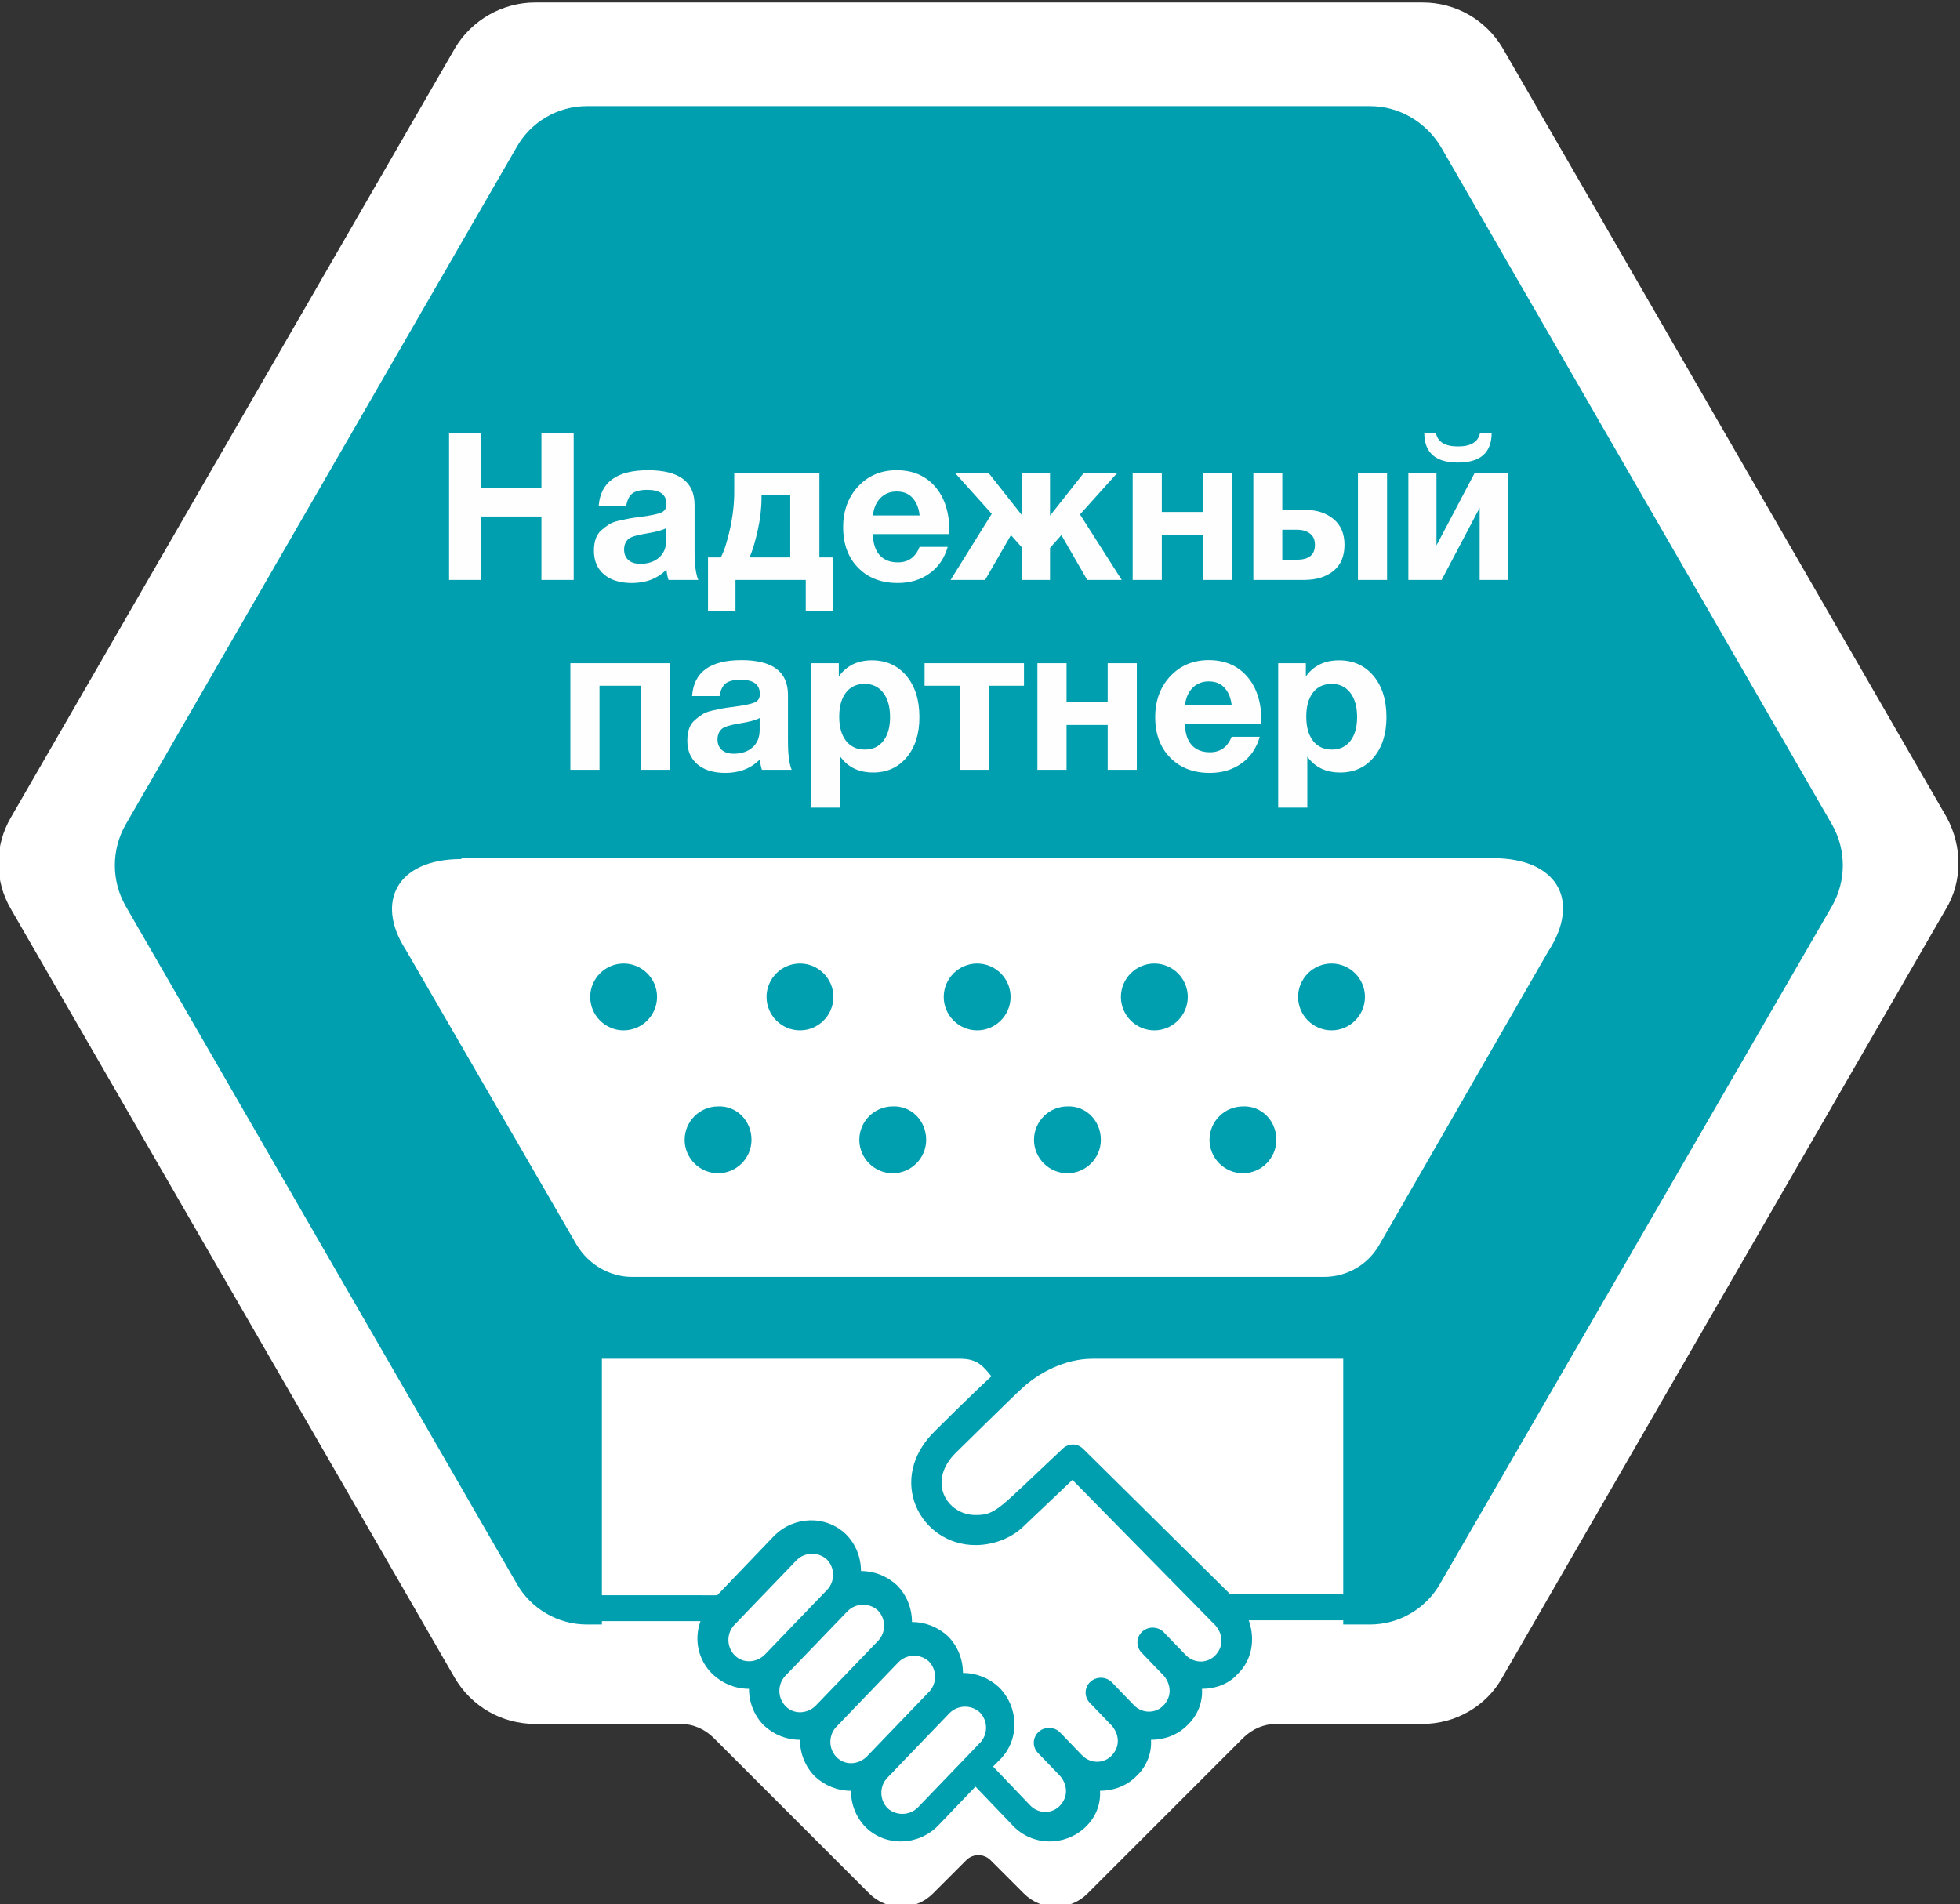 <?xml version="1.0" encoding="UTF-8"?>
<!DOCTYPE svg PUBLIC "-//W3C//DTD SVG 1.1//EN" "http://www.w3.org/Graphics/SVG/1.1/DTD/svg11.dtd">
<!-- Creator: CorelDRAW 2021.5 -->
<svg xmlns="http://www.w3.org/2000/svg" xml:space="preserve" width="62.048mm" height="60.292mm" version="1.1" style="shape-rendering:geometricPrecision; text-rendering:geometricPrecision; image-rendering:optimizeQuality; fill-rule:evenodd; clip-rule:evenodd" viewBox="0 0 6204.8 6029.2" xmlns:xlink="http://www.w3.org/1999/xlink" xmlns:xodm="http://www.corel.com/coreldraw/odm/2003">
 <rect x="0" y="0" width="6204.8" height="6029.2" fill="#333333" stroke="none"/>
 <defs>
  <style type="text/css">
   <![CDATA[
    .fil2 {fill:#FEFEFE;fill-rule:nonzero}
    .fil1 {fill:#009FB0;fill-rule:nonzero}
    .fil0 {fill:white;fill-rule:nonzero}
   ]]>
  </style>
 </defs>
 <g id="Слой_x0020_1">
  <path class="fil0" d="M6162.57 2587.69l-1404.94 -2434.17c-52.92,-89.96 -148.17,-145.52 -254,-145.52l-2809.87 0c-103.19,0 -201.08,55.56 -254,145.52l-1404.94 2434.17c-52.92,89.96 -52.92,201.08 0,291.04l1404.94 2434.17c52.92,89.96 148.17,145.52 254,145.52l460.37 0c39.69,0 76.73,15.88 105.83,44.98l492.13 492.13c55.56,55.56 145.52,55.56 201.08,0l105.83 -105.83c21.17,-21.17 55.56,-21.17 76.73,0l105.83 105.83c55.56,55.56 145.52,55.56 201.08,0l492.13 -492.13c29.1,-29.1 66.15,-44.98 105.83,-44.98l463.03 0c103.19,0 201.08,-55.56 251.35,-145.52l1404.94 -2434.17c52.92,-87.31 52.92,-198.43 2.65,-291.04z"/>
  <path class="fil1" d="M4336.94 336.09l-2479.14 0c-92.6,0 -177.27,50.27 -222.25,129.65l-1238.25 2145.77c-44.98,79.38 -44.98,177.27 0,256.65l1238.25 2145.77c44.98,79.38 129.65,129.65 222.25,129.65l2479.14 -0.01c92.6,0 177.27,-50.27 222.25,-129.65l1240.9 -2145.77c44.98,-79.38 44.98,-177.27 0,-256.65l-1238.25 -2145.77c-47.62,-79.37 -132.29,-129.64 -224.9,-129.64z"/>
  <path class="fil0" d="M1460.92 2719.98c-206.38,0 -272.52,137.58 -177.27,285.75l542.4 936.63c37.04,60.85 103.19,100.54 174.63,100.54l2190.74 0c71.44,0 137.58,-37.04 174.63,-100.54l534.46 -928.69c108.48,-166.69 23.81,-296.33 -171.98,-296.33l-3267.61 0 0 2.64z"/>
  <path class="fil1" d="M2080.05 3156.55c0,58.21 -47.63,105.83 -105.83,105.83 -58.21,0 -105.83,-47.63 -105.83,-105.83 0,-58.21 47.63,-105.83 105.83,-105.83 58.2,-0.01 105.83,47.62 105.83,105.83z"/>
  <path class="fil1" d="M2638.32 3156.55c0,58.21 -47.63,105.83 -105.83,105.83 -58.21,0 -105.83,-47.63 -105.83,-105.83 0,-58.21 47.63,-105.83 105.83,-105.83 58.2,-0.01 105.83,47.62 105.83,105.83z"/>
  <path class="fil1" d="M3199.24 3156.55c0,58.21 -47.63,105.83 -105.83,105.83 -58.21,0 -105.83,-47.63 -105.83,-105.83 0,-58.21 47.63,-105.83 105.83,-105.83 58.2,-0.01 105.83,47.62 105.83,105.83z"/>
  <path class="fil1" d="M2379.03 3608.98c0,58.21 -47.63,105.83 -105.83,105.83 -58.21,0 -105.83,-47.63 -105.83,-105.83 0,-58.21 47.63,-105.83 105.83,-105.83 58.2,-2.65 105.83,44.98 105.83,105.83z"/>
  <path class="fil1" d="M2932.01 3608.98c0,58.21 -47.63,105.83 -105.83,105.83 -58.21,0 -105.83,-47.63 -105.83,-105.83 0,-58.21 47.63,-105.83 105.83,-105.83 58.2,-2.65 105.83,44.98 105.83,105.83z"/>
  <path class="fil1" d="M4321.07 3156.55c0,58.21 -47.63,105.83 -105.83,105.83 -58.21,0 -105.83,-47.63 -105.83,-105.83 0,-58.21 47.63,-105.83 105.83,-105.83 58.2,-0.01 105.83,47.62 105.83,105.83z"/>
  <path class="fil1" d="M4040.61 3608.98c0,58.21 -47.63,105.83 -105.83,105.83 -58.21,0 -105.83,-47.63 -105.83,-105.83 0,-58.21 47.63,-105.83 105.83,-105.83 58.21,-2.65 105.83,44.98 105.83,105.83z"/>
  <path class="fil1" d="M3760.15 3156.55c0,58.21 -47.63,105.83 -105.83,105.83 -58.21,0 -105.83,-47.63 -105.83,-105.83 0,-58.21 47.63,-105.83 105.83,-105.83 58.21,-0.01 105.83,47.62 105.83,105.83z"/>
  <path class="fil1" d="M3484.99 3608.98c0,58.21 -47.63,105.83 -105.83,105.83 -58.21,0 -105.83,-47.63 -105.83,-105.83 0,-58.21 47.63,-105.83 105.83,-105.83 58.2,-2.65 105.83,44.98 105.83,105.83z"/>
  <rect class="fil0" x="1905.42" y="4265.15" width="2346.85" height="899.58"/>
  <path class="fil1" d="M3233.63 4397.44c52.92,-50.27 137.58,-95.25 224.9,-95.25l804.33 0c0,-29.1 0,-55.56 0,-82.02l-2365.37 0c0,26.46 0,55.56 0,82.02 322.79,0 859.9,0 1143,0 55.56,0 74.08,26.46 97.9,55.56 -74.08,68.79 -177.27,171.98 -177.27,171.98 -158.75,153.46 -47.63,362.48 127,362.48 55.56,0 111.13,-21.17 148.17,-55.56l158.75 -150.81 452.44 460.38c21.17,23.81 26.46,58.21 7.94,84.67 -23.81,37.04 -74.08,39.69 -103.19,7.94l-68.79 -71.44c-18.52,-18.52 -50.27,-18.52 -68.79,0 -18.52,18.52 -18.52,47.63 0,66.15l68.79 71.44c21.17,23.81 26.46,58.21 7.94,84.67 -23.81,37.04 -74.08,39.69 -103.19,7.94l-68.79 -71.44c-18.52,-18.52 -50.27,-18.52 -68.79,0 -18.52,18.52 -18.52,47.63 0,66.15l68.79 71.44c21.17,23.81 26.46,58.21 7.94,84.67 -23.81,37.04 -74.08,39.69 -103.19,7.94l-68.79 -71.44c-18.52,-18.52 -50.27,-18.52 -68.79,0 -18.52,18.52 -18.52,47.63 0,66.15l68.79 71.44c21.17,23.81 26.46,58.21 7.94,84.67 -23.81,37.04 -74.08,39.69 -103.19,7.94l-111.13 -116.42 -5.29 -5.29 23.81 -23.81c60.85,-63.5 58.21,-164.04 -5.29,-227.54 -31.75,-29.1 -71.44,-44.98 -113.77,-44.98 0,-42.33 -15.88,-84.67 -47.63,-116.42 -31.75,-29.1 -71.44,-44.98 -113.77,-44.98 0,-42.33 -15.88,-84.67 -47.63,-116.42 -31.75,-29.1 -71.44,-44.98 -113.77,-44.98 0,-42.33 -15.88,-84.67 -47.63,-116.42l0 0c-63.5,-60.85 -164.04,-58.21 -227.54,5.29l-179.92 187.85 -373.06 -0.03 0 82.02 320.14 0c-21.17,58.21 -7.94,124.35 39.69,169.33 31.75,29.1 71.44,44.98 113.77,44.98 0,42.33 15.88,84.67 47.63,116.42 31.75,29.1 71.44,44.98 113.77,44.98 0,42.33 15.88,84.67 47.63,116.42 31.75,29.1 71.44,44.98 113.77,44.98 0,42.33 15.88,84.67 47.63,116.42 63.5,60.85 164.04,58.21 227.54,-5.29l119.06 -124.35 119.06 124.35c60.85,63.5 161.4,66.15 227.54,5.29l-0.01 -0.01c34.4,-31.75 50.27,-74.08 47.63,-116.42 39.69,0 82.02,-13.23 113.77,-44.98 34.4,-31.75 50.27,-74.08 47.63,-116.42 39.69,0 82.02,-13.23 113.77,-44.98 34.4,-31.75 50.27,-74.08 47.63,-116.42 39.69,0 82.02,-13.23 111.13,-44.98 47.63,-44.98 58.21,-111.13 37.04,-171.98l306.91 0.02 0 -82.02 -365.13 0 -465.67 -460.38c-18.52,-18.52 -44.98,-18.52 -63.5,-2.65 -206.38,193.15 -211.67,211.67 -277.81,211.67 -89.96,0 -156.1,-105.83 -60.85,-198.44 0,0.01 179.91,-177.27 206.37,-201.08zm-907.52 844.02c-26.46,-26.46 -26.46,-68.79 -2.65,-95.25l198.44 -206.38c26.46,-26.46 68.79,-26.46 95.25,-2.65 26.46,26.46 26.46,68.79 2.65,95.25l-198.44 206.38c-26.46,26.46 -68.79,29.11 -95.25,2.65zm161.4 161.4c-26.46,-26.46 -26.46,-68.79 -2.65,-95.25l198.44 -206.38c26.46,-26.46 68.79,-26.46 95.25,-2.65 26.46,26.46 26.46,68.79 2.65,95.25l-198.44 206.38c-26.46,26.46 -68.8,29.11 -95.25,2.65zm161.39 161.39c-26.46,-26.46 -26.46,-68.79 -2.65,-95.25l198.44 -206.38c26.46,-26.46 68.79,-26.46 95.25,-2.65 26.46,26.46 26.46,68.79 2.65,95.25l-198.44 206.38c-26.46,26.47 -68.79,29.11 -95.25,2.65zm256.65 158.75c-26.46,26.46 -68.79,26.46 -95.25,2.65 -26.46,-26.46 -26.46,-68.79 -2.65,-95.25l198.44 -206.38c26.46,-26.46 68.79,-26.46 95.25,-2.65 26.46,26.46 26.46,68.79 2.65,95.25l-198.44 206.38z"/>
  <path class="fil2" d="M1816.1 1370.43l0 465.8 -102.06 0 0 -200.84 -190.37 0 0 200.84 -102.06 0 0 -465.8 102.06 0 0 175.33 190.37 0 0 -175.33 102.06 0zm394.49 465.8l-94.21 0c-3.05,-8.72 -5.23,-19.63 -6.54,-32.71 -28.35,28.35 -64.77,42.52 -109.25,42.52 -37.51,0 -66.95,-9.05 -88.32,-27.15 -21.37,-18.1 -32.06,-43.07 -32.06,-74.9 0,-14.4 1.86,-27.04 5.56,-37.95 3.71,-10.9 9.82,-20.06 18.32,-27.47 8.51,-7.42 16.57,-13.52 24.21,-18.32 7.63,-4.8 18.21,-8.73 31.73,-11.78 13.52,-3.05 24.42,-5.34 32.71,-6.87 8.28,-1.52 19.84,-3.16 34.67,-4.9 32.71,-4.37 54.63,-8.94 65.75,-13.74 11.12,-4.8 16.68,-13.74 16.68,-26.83 0,-30.09 -20.28,-45.14 -60.84,-45.14 -21.37,0 -37.07,3.82 -47.1,11.45 -10.04,7.64 -16.58,21.05 -19.63,40.24l-87.01 0c5.23,-75.89 57.35,-113.84 156.36,-113.84 98.13,0 147.19,36.64 147.19,109.91l0 145.89c0,42.74 3.93,73.27 11.78,91.59zm-101.4 -164.21c-10.91,6.55 -32.71,12.43 -65.43,17.67 -27.47,4.36 -45.35,9.81 -53.64,16.35 -9.6,8.29 -14.39,19.63 -14.39,34.02 0,13.96 4.47,24.97 13.41,33.04 8.94,8.07 21.48,12.1 37.62,12.1 24.86,0 44.81,-6.65 59.86,-19.95 15.04,-13.3 22.57,-31.73 22.57,-55.28l0 -37.95zm528.6 263.65l-87.01 0 0 -99.44 -222.43 0 0 99.44 -87.01 0 0 -170.75 40.56 0c10.9,-20.93 20.72,-51.46 29.44,-91.59 8.72,-40.12 13.08,-78.72 13.08,-115.79l0 -58.88 269.54 0 0 266.26 43.83 0 0 170.75zm-136.07 -170.75l0 -197.57 -90.94 0 0 8.5c0,32.71 -4.03,67.28 -12.1,103.7 -8.07,36.41 -16.69,64.87 -25.84,85.37l128.88 0zm498.5 -33.36c-10.47,36.2 -29.77,64.33 -57.9,84.39 -28.13,20.06 -61.6,30.09 -100.42,30.09 -51.9,0 -93.66,-16.13 -125.28,-48.41 -31.62,-32.27 -47.43,-75.01 -47.43,-128.22 0,-52.34 15.92,-95.52 47.76,-129.54 31.83,-34.02 72.4,-51.03 121.68,-51.03 51.03,0 91.59,17.34 121.68,52.01 30.1,34.68 45.14,81.67 45.14,140.99l0 9.16 -242.05 0c0.43,29.22 7.52,51.46 21.26,66.72 13.74,15.27 33.03,22.9 57.89,22.9 32.72,0 55.61,-16.35 68.7,-49.06l88.97 0zm-88.97 -99.44c-2.18,-22.25 -9.38,-40.46 -21.59,-54.63 -12.21,-14.17 -29.22,-21.26 -51.03,-21.26 -20.5,0 -37.51,6.76 -51.03,20.28 -13.52,13.52 -21.59,32.05 -24.2,55.61l147.85 0zm289.16 62.15l-81.78 141.96 -109.25 0 130.19 -209.35 -115.15 -128.22 105.99 0 105.98 134.11 0 -134.11 87.66 0 0 134.11 105.98 -134.11 105.99 0 -117.11 130.19 132.15 207.38 -109.25 0 -81.78 -141.96 -35.98 40.56 0 101.4 -87.66 0 0 -101.4 -35.98 -40.56zm700 141.96l-92.24 0 0 -141.96 -130.19 0 0 141.96 -92.24 0 0 -337.57 92.24 0 0 122.33 130.19 0 0 -122.33 92.24 0 0 337.57zm398.42 -337.57l92.24 0 0 337.57 -92.24 0 0 -337.57zm-42.53 226.35c0,36.2 -11.66,63.79 -35,82.76 -23.33,18.97 -54.19,28.46 -92.57,28.46l-160.93 0 0 -337.57 91.59 0 0 115.79 73.27 0c35.76,0 65.31,9.6 88.64,28.79 23.34,19.19 35,46.45 35,81.77zm-196.91 -47.75l0 94.86 47.1 0c37.51,0 56.26,-15.7 56.26,-47.11 0,-15.7 -5.23,-27.58 -15.7,-35.65 -10.47,-8.07 -24.2,-12.1 -41.21,-12.1l-46.45 0zm626.08 -306.83l36.63 0c0,62.81 -35.54,94.21 -106.63,94.21 -71.09,0 -106.64,-31.4 -106.64,-94.21l36.64 0c5.67,28.79 29,43.18 70,43.18 40.99,0 64.33,-14.39 70,-43.18zm87.66 465.8l-88.97 0 0 -228.32 -120.38 228.32 -105.32 0 0 -337.57 88.97 0 0 228.32 120.37 -228.32 105.33 0 0 337.57z"/>
  <path class="fil2" d="M2120.3 2437.47l-92.24 0 0 -266.26 -130.19 0 0 266.26 -92.24 0 0 -337.57 314.67 0 0 337.57zm385.99 0l-94.21 0c-3.05,-8.72 -5.23,-19.63 -6.54,-32.71 -28.35,28.35 -64.77,42.52 -109.25,42.52 -37.51,0 -66.95,-9.05 -88.32,-27.15 -21.37,-18.1 -32.06,-43.07 -32.06,-74.9 0,-14.4 1.86,-27.04 5.56,-37.95 3.71,-10.9 9.82,-20.06 18.32,-27.47 8.51,-7.42 16.57,-13.52 24.21,-18.32 7.63,-4.8 18.21,-8.73 31.73,-11.78 13.52,-3.05 24.42,-5.34 32.71,-6.87 8.28,-1.52 19.84,-3.16 34.67,-4.9 32.71,-4.37 54.63,-8.94 65.75,-13.74 11.12,-4.8 16.68,-13.74 16.68,-26.83 0,-30.09 -20.28,-45.14 -60.84,-45.14 -21.37,0 -37.07,3.82 -47.1,11.45 -10.04,7.64 -16.58,21.05 -19.63,40.24l-87.01 0c5.23,-75.89 57.35,-113.84 156.36,-113.84 98.13,0 147.19,36.64 147.19,109.91l0 145.89c0,42.74 3.93,73.27 11.78,91.59zm-101.4 -164.21c-10.91,6.55 -32.71,12.43 -65.43,17.67 -27.47,4.36 -45.35,9.81 -53.64,16.35 -9.6,8.29 -14.39,19.63 -14.39,34.02 0,13.96 4.47,24.97 13.41,33.04 8.94,8.07 21.48,12.1 37.62,12.1 24.86,0 44.81,-6.65 59.86,-19.95 15.04,-13.3 22.57,-31.73 22.57,-55.28l0 -37.95zm250.56 -173.36l0 41.87c24.43,-34.02 59.32,-51.03 104.68,-51.03 45.35,0 81.77,16.35 109.25,49.06 27.47,32.71 41.21,76.33 41.21,130.85 0,52.77 -13.41,95.18 -40.23,127.24 -26.82,32.06 -62.26,48.08 -106.31,48.08 -45.36,0 -80.03,-16.79 -104.02,-50.37l0 161.59 -92.24 0 0 -457.29 87.66 0zm81.78 65.42c-25.3,0 -45.03,9.16 -59.21,27.48 -14.17,18.31 -21.26,43.83 -21.26,76.54 0,32.71 7.2,58.22 21.59,76.54 14.39,18.32 34.24,27.48 59.53,27.48 24.86,0 44.38,-9.16 58.55,-27.48 14.18,-18.32 21.27,-43.4 21.27,-75.23 0,-32.71 -7.2,-58.45 -21.59,-77.2 -14.4,-18.75 -34.02,-28.13 -58.88,-28.13zm504.4 5.89l-111.22 0 0 266.26 -92.24 0 0 -266.26 -111.22 0 0 -71.31 314.68 0 0 71.31zm357.2 266.26l-92.24 0 0 -141.96 -130.19 0 0 141.96 -92.24 0 0 -337.57 92.24 0 0 122.33 130.19 0 0 -122.33 92.24 0 0 337.57zm389.26 -104.67c-10.47,36.2 -29.77,64.33 -57.9,84.39 -28.13,20.06 -61.6,30.09 -100.42,30.09 -51.9,0 -93.66,-16.13 -125.28,-48.41 -31.62,-32.27 -47.43,-75.01 -47.43,-128.22 0,-52.34 15.92,-95.52 47.76,-129.54 31.83,-34.02 72.4,-51.03 121.68,-51.03 51.03,0 91.59,17.34 121.68,52.01 30.1,34.68 45.14,81.67 45.14,140.99l0 9.16 -242.05 0c0.43,29.22 7.52,51.46 21.26,66.72 13.74,15.27 33.03,22.9 57.89,22.9 32.72,0 55.61,-16.35 68.7,-49.06l88.97 0zm-88.97 -99.44c-2.18,-22.25 -9.38,-40.46 -21.59,-54.63 -12.21,-14.17 -29.22,-21.26 -51.03,-21.26 -20.5,0 -37.51,6.76 -51.03,20.28 -13.52,13.52 -21.59,32.05 -24.2,55.61l147.85 0zm234.86 -133.46l0 41.87c24.43,-34.02 59.32,-51.03 104.68,-51.03 45.35,0 81.77,16.35 109.25,49.06 27.47,32.71 41.21,76.33 41.21,130.85 0,52.77 -13.41,95.18 -40.23,127.24 -26.82,32.06 -62.26,48.08 -106.31,48.08 -45.36,0 -80.03,-16.79 -104.02,-50.37l0 161.59 -92.24 0 0 -457.29 87.66 0zm81.78 65.42c-25.3,0 -45.03,9.16 -59.21,27.48 -14.17,18.31 -21.26,43.83 -21.26,76.54 0,32.71 7.2,58.22 21.59,76.54 14.39,18.32 34.24,27.48 59.53,27.48 24.86,0 44.38,-9.16 58.55,-27.48 14.18,-18.32 21.27,-43.4 21.27,-75.23 0,-32.71 -7.2,-58.45 -21.59,-77.2 -14.4,-18.75 -34.02,-28.13 -58.88,-28.13z"/>
 </g>
</svg>